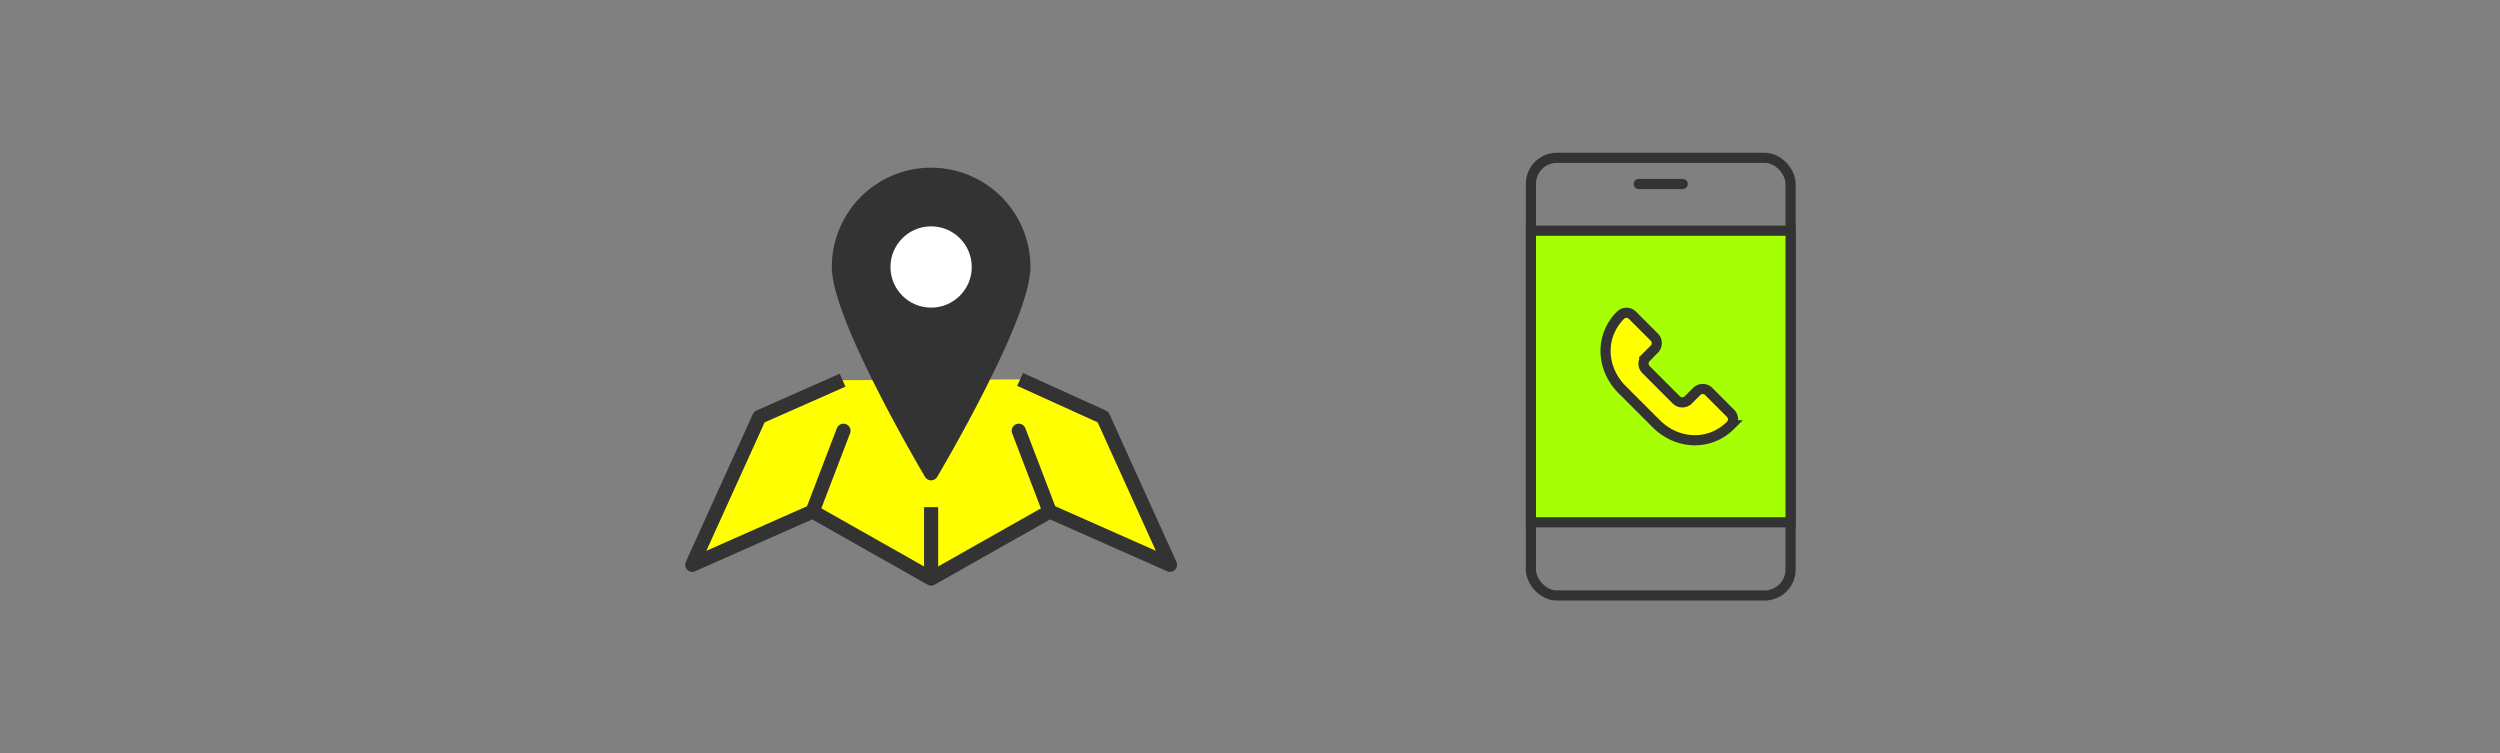 <svg id="レイヤー_1" data-name="レイヤー 1" xmlns="http://www.w3.org/2000/svg" viewBox="0 0 707.43 213.17"><rect x="0" y="0" width="707.43" height="213.17" fill="#808080" stroke="none"/><defs><style>.cls-1,.cls-7,.cls-8{fill:none;}.cls-10,.cls-2{fill:#ff0;}.cls-10,.cls-2,.cls-3,.cls-4,.cls-5,.cls-6,.cls-7,.cls-8,.cls-9{stroke:#333;}.cls-2,.cls-3,.cls-4,.cls-5,.cls-6{stroke-linejoin:round;stroke-width:4px;}.cls-3,.cls-4{fill:#ffdee8;}.cls-4,.cls-8{stroke-linecap:round;}.cls-5{fill:#333;}.cls-6{fill:#fff;}.cls-10,.cls-7,.cls-8,.cls-9{stroke-miterlimit:10;stroke-width:2.87px;}.cls-9{fill:#a6ff04;}</style></defs><rect class="cls-1" x="95.77" y="4.25" width="335.42" height="204.66"/><polyline class="cls-2" points="238.43 107.58 214.86 118 195.89 159.82 229.93 144.74 263.48 163.71 297.04 144.74 331.07 159.82 312.11 118 288.66 107.36"/><line class="cls-3" x1="263.48" y1="143.51" x2="263.48" y2="162.16"/><line class="cls-4" x1="238.68" y1="121.89" x2="229.93" y2="144.74"/><line class="cls-4" x1="288.28" y1="121.89" x2="297.03" y2="144.74"/><path class="cls-5" d="M289.58,75.55c0,14.42-26.1,58.37-26.1,58.37S237.38,90,237.38,75.55a26.1,26.1,0,0,1,52.2,0Z"/><circle class="cls-6" cx="263.48" cy="75.55" r="13.5"/><rect class="cls-1" x="302.24" y="4.25" width="335.42" height="204.66"/><rect class="cls-7" x="433.21" y="44.66" width="73.47" height="123.85" rx="7.34"/><line class="cls-8" x1="463.73" y1="52.06" x2="476.17" y2="52.06"/><rect class="cls-9" x="433.21" y="65.28" width="73.47" height="82.52"/><path id="パス_2769" data-name="パス 2769" class="cls-10" d="M465.74,101.18l2.39-2.39a2.4,2.4,0,0,0,0-3.38l-6.2-6.2a2.38,2.38,0,0,0-3.37,0h0c-5.91,5.91-5.49,15.07.42,21l9.72,9.72c5.92,5.91,15.08,6.33,21,.42a2.39,2.39,0,0,0,0-3.38h0l-6.19-6.2a2.4,2.4,0,0,0-3.38,0h0l-2.4,2.4a2.4,2.4,0,0,1-3.38,0h0l-8.59-8.6a2.38,2.38,0,0,1,0-3.37Z"/></svg>